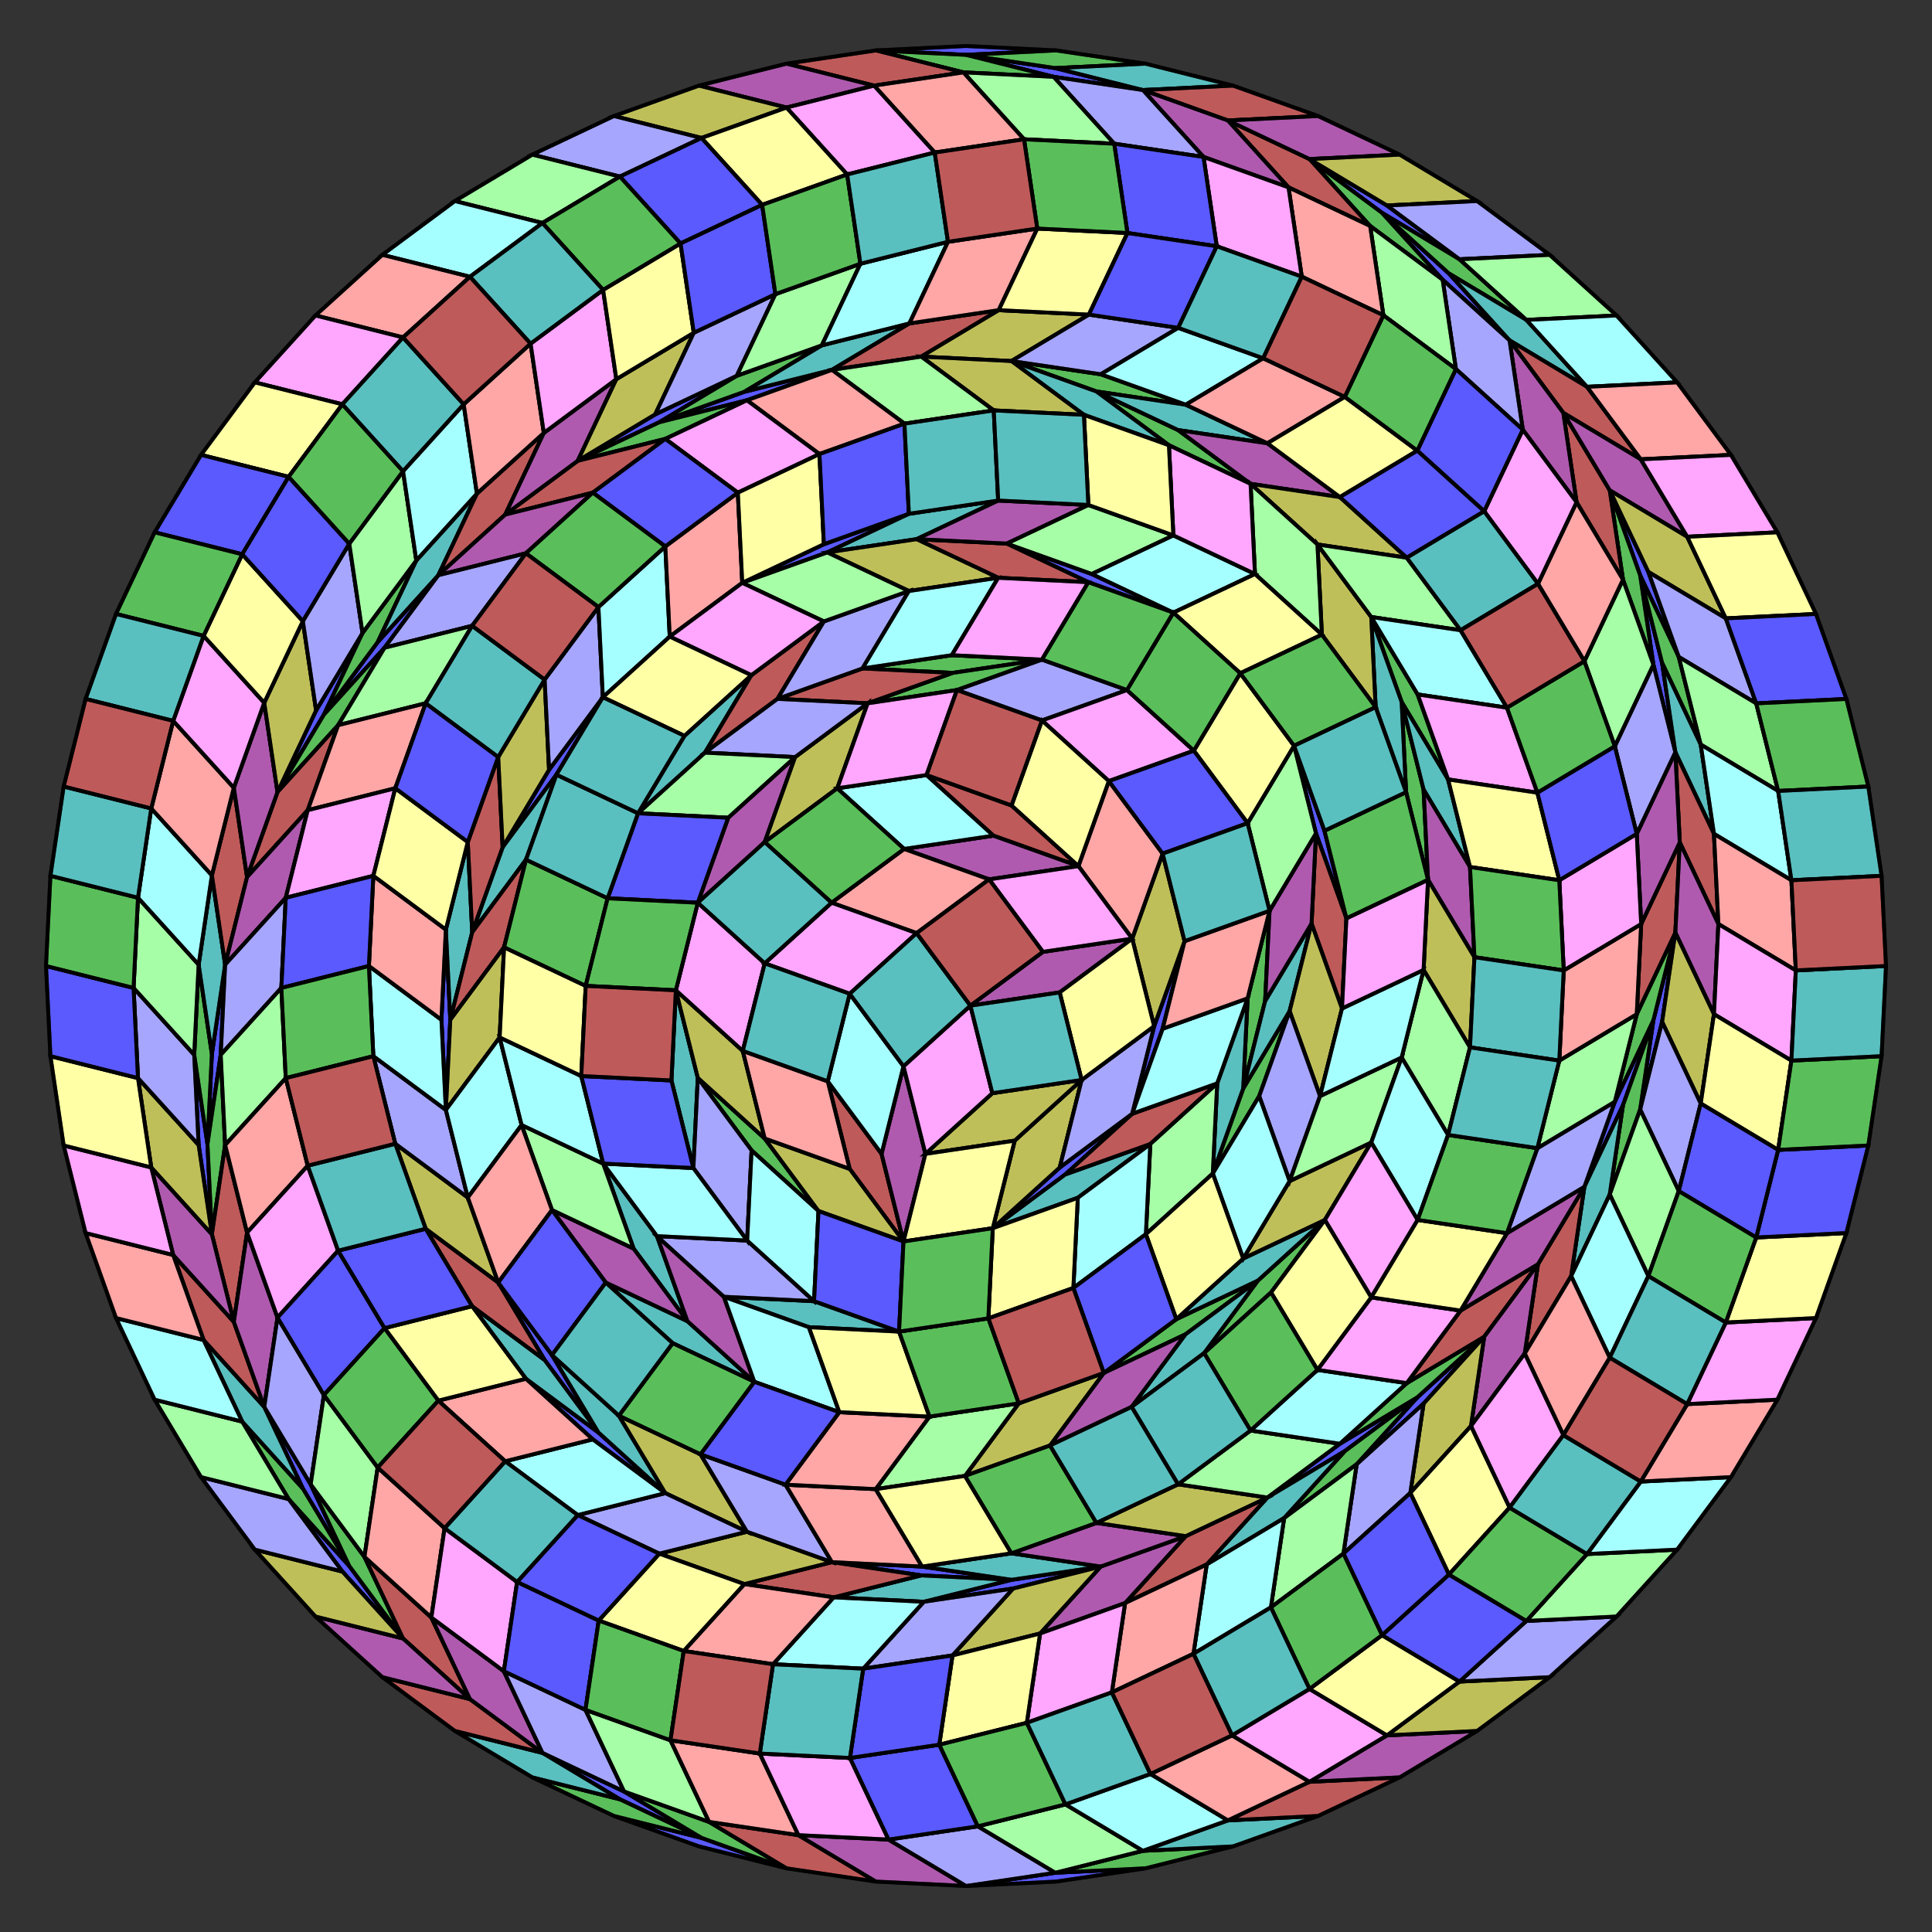 <?xml version="1.0" encoding="UTF-8" standalone="no"?>
<svg xmlns="http://www.w3.org/2000/svg" version="1.0" width="1000.0" height="1000.0" id="c:\tom\64-gon_rhombic_dissectionx.svg">
<rect width="100%" height="100%" fill="#333333" stroke="none"/>
<!-- X Coordinate transform: fx(x)=(x+10.699508)*46.73112-->
<!-- Y Coordinate transform: fy(y)=(10.699508-y)*46.73112 -->
<!-- Dissect 2m-gon 	into rhombi -->
<g style="opacity:1.0;fill:#5a5aff;fill-opacity:1;stroke:#000000;stroke-width:2.0;stroke-opacity:1.00;"> <!-- group Area0.09801678 -->
<polygon points=" 453.325,26.102 500,23.809 546.675,26.102 500,28.395" />
<polygon points=" 500,28.395 546.225,35.252 591.556,46.607 545.331,39.75" />
<polygon points=" 677.8,82.33 717.882,106.355 755.417,134.193 715.335,110.168" />
<polygon points=" 592.9,967.041 546.675,973.898 500,976.19 546.225,969.334" />
<polygon points=" 407.1,967.041 361.769,955.686 317.77,939.943 363.1,951.297" />
<polygon points=" 363.1,951.297 320.856,931.317 280.773,907.293 323.018,927.273" />
<polygon points=" 208.613,848.072 177.23,813.447 149.393,775.912 180.775,810.537" />
<polygon points=" 715.335,110.168 749.96,141.551 781.343,176.176 746.717,144.794" />
<polygon points=" 833.205,253.794 853.185,296.038 868.928,340.038 848.948,297.793" />
<polygon points=" 180.775,810.537 156.751,770.455 136.771,728.21 160.795,768.293" />
<polygon points=" 109.673,638.88 102.816,592.655 100.523,545.98 107.38,592.206" />
<polygon points=" 848.948,297.793 860.303,343.124 867.16,389.349 855.805,344.018" />
<polygon points=" 867.16,482.699 860.303,528.924 848.948,574.255 855.805,528.029" />
<polygon points=" 107.38,592.206 109.673,545.531 116.53,499.305 114.237,545.98" />
<polygon points=" 143.628,409.975 163.608,367.731 187.632,327.648 167.652,369.893" />
<polygon points=" 855.805,528.029 840.062,572.029 820.082,614.273 835.825,570.274" />
<polygon points=" 768.22,691.891 736.837,726.516 702.211,757.899 733.594,723.273" />
<polygon points=" 167.652,369.893 195.49,332.358 226.873,297.732 199.035,335.267" />
<polygon points=" 299.033,238.512 339.115,214.487 381.36,194.507 341.277,218.532" />
<polygon points=" 733.594,723.273 696.059,751.111 655.977,775.136 693.511,747.298" />
<polygon points=" 569.733,810.859 524.402,822.214 478.177,829.071 523.508,817.716" />
<polygon points=" 341.277,218.532 385.277,202.789 430.607,191.434 386.608,207.177" />
<polygon points=" 523.508,817.716 476.833,815.423 430.607,808.566 477.282,810.859" />
<polygon points=" 344.363,772.843 306.829,745.005 272.203,713.622 309.738,741.46" />
<polygon points=" 309.738,741.46 281.9,703.925 257.876,663.843 285.713,701.377" />
<polygon points=" 230.778,574.513 228.485,527.838 230.778,481.163 233.071,527.838" />
<polygon points=" 260.169,438.508 284.193,398.425 312.031,360.89 288.006,400.973" />
<polygon points=" 384.191,301.67 426.436,281.69 470.435,265.946 428.191,285.927" />
<polygon points=" 521.091,281.363 565.09,297.106 607.335,317.086 563.335,301.343" />
<polygon points=" 669.798,386.004 685.541,430.003 696.896,475.334 681.153,431.334" />
<polygon points=" 613.129,487.16 601.774,532.491 586.031,576.49 597.385,531.159" />
<polygon points=" 513.87,635.711 548.496,604.328 586.031,576.49 551.405,607.873" />
</g>
<g style="opacity:1.0;fill:#5abf5a;fill-opacity:1;stroke:#000000;stroke-width:2.0;stroke-opacity:1.00;"> <!-- group Area0.19509034 -->
<polygon points=" 453.325,26.102 500,28.395 545.331,39.75 498.656,37.457" />
<polygon points=" 546.675,26.102 592.9,32.959 546.225,35.252 500,28.395" />
<polygon points=" 755.417,134.193 790.043,165.575 749.96,141.551 715.335,110.168" />
<polygon points=" 638.231,955.686 592.9,967.041 546.225,969.334 591.556,957.979" />
<polygon points=" 407.1,967.041 363.1,951.297 323.018,927.273 367.017,943.016" />
<polygon points=" 317.77,939.943 275.525,919.963 320.856,931.317 363.1,951.297" />
<polygon points=" 149.393,775.912 125.368,735.829 156.751,770.455 180.775,810.537" />
<polygon points=" 677.8,82.33 715.335,110.168 746.717,144.794 709.182,116.956" />
<polygon points=" 868.928,340.038 880.283,385.368 860.303,343.124 848.948,297.793" />
<polygon points=" 208.613,848.072 180.775,810.537 160.795,768.293 188.633,805.828" />
<polygon points=" 100.523,545.98 102.816,499.305 109.673,545.531 107.38,592.206" />
<polygon points=" 833.205,253.794 848.948,297.793 855.805,344.018 840.062,300.019" />
<polygon points=" 848.948,574.255 833.205,618.254 840.062,572.029 855.805,528.029" />
<polygon points=" 109.673,638.88 107.38,592.206 114.237,545.98 116.53,592.655" />
<polygon points=" 187.632,327.648 215.47,290.113 195.49,332.358 167.652,369.893" />
<polygon points=" 867.16,482.699 855.805,528.029 835.825,570.274 847.18,524.943" />
<polygon points=" 702.211,757.899 664.677,785.737 696.059,751.111 733.594,723.273" />
<polygon points=" 143.628,409.975 167.652,369.893 199.035,335.267 175.01,375.35" />
<polygon points=" 381.36,194.507 425.359,178.764 385.277,202.789 341.277,218.532" />
<polygon points=" 768.22,691.891 733.594,723.273 693.511,747.298 728.137,715.915" />
<polygon points=" 299.033,238.512 341.277,218.532 386.608,207.177 344.363,227.157" />
<polygon points=" 523.508,186.87 569.733,193.727 613.732,209.47 567.507,202.613" />
<polygon points=" 567.507,202.613 609.751,222.593 647.286,250.431 605.042,230.451" />
<polygon points=" 709.749,319.349 733.774,359.431 749.517,403.431 725.493,363.348" />
<polygon points=" 725.493,363.348 736.847,408.679 739.14,455.353 727.786,410.023" />
<polygon points=" 685.725,631.441 657.887,668.976 623.262,700.358 651.099,662.824" />
<polygon points=" 651.099,662.824 613.564,690.661 571.32,710.642 608.855,682.804" />
<polygon points=" 667.505,523.34 651.762,567.339 627.737,607.422 643.48,563.422" />
<polygon points=" 446.41,345.989 492.636,339.132 539.311,341.425 493.085,348.282" />
<polygon points=" 657.128,471.417 654.835,518.092 643.48,563.422 645.773,516.747" />
<polygon points=" 539.311,341.425 495.311,357.169 449.086,364.026 493.085,348.282" />
<polygon points=" 423.646,626.824 389.02,595.441 361.182,557.907 395.808,589.289" />
</g>
<g style="opacity:1.0;fill:#5abfbf;fill-opacity:1;stroke:#000000;stroke-width:2.0;stroke-opacity:1.00;"> <!-- group Area0.29028526 -->
<polygon points=" 592.9,32.959 638.231,44.314 591.556,46.607 546.225,35.252" />
<polygon points=" 790.043,165.575 821.425,200.201 781.343,176.176 749.96,141.551" />
<polygon points=" 682.23,939.943 638.231,955.686 591.556,957.979 635.555,942.236" />
<polygon points=" 275.525,919.963 235.443,895.938 280.773,907.293 320.856,931.317" />
<polygon points=" 125.368,735.829 105.388,693.585 136.771,728.21 156.751,770.455" />
<polygon points=" 880.283,385.368 887.14,431.594 867.16,389.349 860.303,343.124" />
<polygon points=" 102.816,499.305 109.673,453.08 116.53,499.305 109.673,545.531" />
<polygon points=" 833.205,618.254 813.225,660.499 820.082,614.273 840.062,572.029" />
<polygon points=" 215.47,290.113 246.853,255.488 226.873,297.732 195.49,332.358" />
<polygon points=" 664.677,785.737 624.594,809.761 655.977,775.136 696.059,751.111" />
<polygon points=" 425.359,178.764 470.69,167.409 430.607,191.434 385.277,202.789" />
<polygon points=" 478.177,829.071 431.502,826.778 476.833,815.423 523.508,817.716" />
<polygon points=" 613.732,209.47 655.977,229.45 609.751,222.593 567.507,202.613" />
<polygon points=" 569.733,810.859 523.508,817.716 477.282,810.859 523.508,804.002" />
<polygon points=" 272.203,713.622 244.366,676.088 281.9,703.925 309.738,741.46" />
<polygon points=" 523.508,186.87 567.507,202.613 605.042,230.451 561.042,214.708" />
<polygon points=" 749.517,403.431 760.872,448.761 736.847,408.679 725.493,363.348" />
<polygon points=" 344.363,772.843 309.738,741.46 285.713,701.377 320.339,732.76" />
<polygon points=" 230.778,481.163 242.132,435.832 244.425,482.507 233.071,527.838" />
<polygon points=" 709.749,319.349 725.493,363.348 727.786,410.023 712.042,366.023" />
<polygon points=" 623.262,700.358 585.727,728.196 613.564,690.661 651.099,662.824" />
<polygon points=" 244.425,482.507 260.169,438.508 288.006,400.973 272.263,444.972" />
<polygon points=" 470.435,265.946 516.66,259.09 474.416,279.07 428.191,285.927" />
<polygon points=" 685.725,631.441 651.099,662.824 608.855,682.804 643.48,651.421" />
<polygon points=" 390.421,715.205 348.177,695.225 313.551,663.843 355.796,683.823" />
<polygon points=" 355.796,683.823 327.958,646.288 312.215,602.289 340.052,639.823" />
<polygon points=" 330.251,420.953 354.275,380.87 388.901,349.488 364.876,389.57" />
<polygon points=" 678.86,478.009 667.505,523.34 643.48,563.422 654.835,518.092" />
<polygon points=" 465.352,689.242 418.677,686.949 374.678,671.206 421.353,673.499" />
<polygon points=" 627.737,607.422 630.03,560.747 645.773,516.747 643.48,563.422" />
<polygon points=" 358.889,604.581 347.535,559.251 349.828,512.576 361.182,557.907" />
<polygon points=" 595.405,592.13 557.87,619.967 513.87,635.711 551.405,607.873" />
</g>
<g style="opacity:1.0;fill:#bf5a5a;fill-opacity:1;stroke:#000000;stroke-width:2.0;stroke-opacity:1.00;"> <!-- group Area0.38268363 -->
<polygon points=" 638.231,44.314 682.23,60.057 635.555,62.35 591.556,46.607" />
<polygon points=" 635.555,62.35 677.8,82.33 709.182,116.956 666.938,96.976" />
<polygon points=" 821.425,200.201 849.263,237.736 809.18,213.711 781.343,176.176" />
<polygon points=" 724.475,919.963 682.23,939.943 635.555,942.236 677.8,922.255" />
<polygon points=" 235.443,895.938 197.908,868.1 243.239,879.455 280.773,907.293" />
<polygon points=" 243.239,879.455 208.613,848.072 188.633,805.828 223.258,837.211" />
<polygon points=" 105.388,693.585 89.645,649.586 121.027,684.211 136.771,728.21" />
<polygon points=" 453.325,26.102 498.656,37.457 452.43,44.314 407.1,32.959" />
<polygon points=" 809.18,213.711 833.205,253.794 840.062,300.019 816.037,259.936" />
<polygon points=" 887.14,431.594 889.433,478.268 869.453,436.024 867.16,389.349" />
<polygon points=" 407.1,967.041 367.017,943.016 413.243,949.873 453.325,973.898" />
<polygon points=" 121.027,684.211 109.673,638.88 116.53,592.655 127.884,637.986" />
<polygon points=" 109.673,453.08 121.027,407.749 127.884,453.975 116.53,499.305" />
<polygon points=" 869.453,436.024 867.16,482.699 847.18,524.943 849.473,478.268" />
<polygon points=" 813.225,660.499 789.2,700.581 796.057,654.356 820.082,614.273" />
<polygon points=" 127.884,453.975 143.628,409.975 175.01,375.35 159.267,419.349" />
<polygon points=" 246.853,255.488 281.478,224.105 261.498,266.35 226.873,297.732" />
<polygon points=" 796.057,654.356 768.22,691.891 728.137,715.915 755.975,678.38" />
<polygon points=" 624.594,809.761 582.349,829.741 613.732,795.116 655.977,775.136" />
<polygon points=" 261.498,266.35 299.033,238.512 344.363,227.157 306.829,254.995" />
<polygon points=" 470.69,167.409 516.915,160.552 476.833,184.577 430.607,191.434" />
<polygon points=" 431.502,826.778 385.277,819.921 430.607,808.566 476.833,815.423" />
<polygon points=" 244.366,676.088 220.341,636.005 257.876,663.843 281.9,703.925" />
<polygon points=" 242.132,435.832 257.876,391.833 260.169,438.508 244.425,482.507" />
<polygon points=" 233.071,527.838 244.425,482.507 272.263,444.972 260.908,490.303" />
<polygon points=" 474.416,279.07 521.091,281.363 563.335,301.343 516.66,299.05" />
<polygon points=" 696.896,475.334 694.603,522.008 678.86,478.009 681.153,431.334" />
<polygon points=" 388.901,349.488 426.436,321.65 402.411,361.733 364.876,389.57" />
<polygon points=" 402.411,361.733 446.41,345.989 493.085,348.282 449.086,364.026" />
<polygon points=" 630.03,560.747 595.405,592.13 551.405,607.873 586.031,576.49" />
<polygon points=" 479.568,401.168 523.567,416.911 558.193,448.294 514.193,432.551" />
<polygon points=" 467.645,642.567 439.807,605.033 428.453,559.702 456.29,597.237" />
</g>
<g style="opacity:1.0;fill:#af5aaf;fill-opacity:1;stroke:#000000;stroke-width:2.0;stroke-opacity:1.00;"> <!-- group Area0.47139674 -->
<polygon points=" 591.556,46.607 635.555,62.35 666.938,96.976 622.939,81.233" />
<polygon points=" 682.23,60.057 724.475,80.037 677.8,82.33 635.555,62.35" />
<polygon points=" 849.263,237.736 873.288,277.818 833.205,253.794 809.18,213.711" />
<polygon points=" 764.557,895.938 724.475,919.963 677.8,922.255 717.882,898.231" />
<polygon points=" 280.773,907.293 243.239,879.455 223.258,837.211 260.793,865.048" />
<polygon points=" 197.908,868.1 163.282,836.718 208.613,848.072 243.239,879.455" />
<polygon points=" 89.645,649.586 78.29,604.255 109.673,638.88 121.027,684.211" />
<polygon points=" 361.769,44.314 407.1,32.959 452.43,44.314 407.1,55.669" />
<polygon points=" 781.343,176.176 809.18,213.711 816.037,259.936 788.2,222.402" />
<polygon points=" 889.433,478.268 887.14,524.943 867.16,482.699 869.453,436.024" />
<polygon points=" 500,976.19 453.325,973.898 413.243,949.873 459.917,952.166" />
<polygon points=" 136.771,728.21 121.027,684.211 127.884,637.986 143.628,681.985" />
<polygon points=" 121.027,407.749 136.771,363.75 143.628,409.975 127.884,453.975" />
<polygon points=" 867.16,389.349 869.453,436.024 849.473,478.268 847.18,431.594" />
<polygon points=" 789.2,700.581 761.363,738.116 768.22,691.891 796.057,654.356" />
<polygon points=" 116.53,499.305 127.884,453.975 159.267,419.349 147.912,464.68" />
<polygon points=" 281.478,224.105 319.013,196.268 299.033,238.512 261.498,266.35" />
<polygon points=" 820.082,614.273 796.057,654.356 755.975,678.38 779.999,638.298" />
<polygon points=" 582.349,829.741 538.35,845.485 569.733,810.859 613.732,795.116" />
<polygon points=" 226.873,297.732 261.498,266.35 306.829,254.995 272.203,286.378" />
<polygon points=" 613.732,795.116 569.733,810.859 523.508,804.002 567.507,788.259" />
<polygon points=" 655.977,229.45 693.511,257.288 647.286,250.431 609.751,222.593" />
<polygon points=" 760.872,448.761 763.165,495.436 739.14,455.353 736.847,408.679" />
<polygon points=" 585.727,728.196 543.482,748.176 571.32,710.642 613.564,690.661" />
<polygon points=" 516.66,259.09 563.335,261.383 521.091,281.363 474.416,279.07" />
<polygon points=" 313.551,663.843 285.713,626.308 327.958,646.288 355.796,683.823" />
<polygon points=" 390.421,715.205 355.796,683.823 340.052,639.823 374.678,671.206" />
<polygon points=" 681.153,431.334 678.86,478.009 654.835,518.092 657.128,471.417" />
<polygon points=" 361.182,467.245 376.926,423.246 411.551,391.863 395.808,435.863" />
<polygon points=" 558.193,448.294 511.968,455.151 467.968,439.408 514.193,432.551" />
<polygon points=" 467.645,642.567 456.29,597.237 467.645,551.906 479,597.237" />
<polygon points=" 586.031,485.829 548.496,513.667 502.27,520.523 539.805,492.686" />
</g>
<g style="opacity:1.0;fill:#bfbf5a;fill-opacity:1;stroke:#000000;stroke-width:2.0;stroke-opacity:1.00;"> <!-- group Area0.55557024 -->
<polygon points=" 724.475,80.037 764.557,104.062 717.882,106.355 677.8,82.33" />
<polygon points=" 873.288,277.818 893.268,320.063 853.185,296.038 833.205,253.794" />
<polygon points=" 802.092,868.1 764.557,895.938 717.882,898.231 755.417,870.393" />
<polygon points=" 163.282,836.718 131.9,802.092 177.23,813.447 208.613,848.072" />
<polygon points=" 78.29,604.255 71.433,558.03 102.816,592.655 109.673,638.88" />
<polygon points=" 317.77,60.057 361.769,44.314 407.1,55.669 363.1,71.412" />
<polygon points=" 887.14,524.943 880.283,571.169 860.303,528.924 867.16,482.699" />
<polygon points=" 136.771,363.75 156.751,321.506 163.608,367.731 143.628,409.975" />
<polygon points=" 761.363,738.116 729.98,772.742 736.837,726.516 768.22,691.891" />
<polygon points=" 319.013,196.268 359.096,172.243 339.115,214.487 299.033,238.512" />
<polygon points=" 538.35,845.485 493.019,856.839 524.402,822.214 569.733,810.859" />
<polygon points=" 516.915,160.552 563.59,162.845 523.508,186.87 476.833,184.577" />
<polygon points=" 655.977,775.136 613.732,795.116 567.507,788.259 609.751,768.279" />
<polygon points=" 385.277,819.921 341.277,804.178 386.608,792.823 430.607,808.566" />
<polygon points=" 476.833,184.577 523.508,186.87 561.042,214.708 514.367,212.415" />
<polygon points=" 693.511,257.288 728.137,288.671 681.912,281.814 647.286,250.431" />
<polygon points=" 386.608,792.823 344.363,772.843 320.339,732.76 362.583,752.74" />
<polygon points=" 220.341,636.005 204.598,592.005 242.132,619.843 257.876,663.843" />
<polygon points=" 681.912,281.814 709.749,319.349 712.042,366.023 684.205,328.489" />
<polygon points=" 763.165,495.436 760.872,542.111 736.847,502.028 739.14,455.353" />
<polygon points=" 257.876,391.833 281.9,351.75 284.193,398.425 260.169,438.508" />
<polygon points=" 709.749,591.358 685.725,631.441 643.48,651.421 667.505,611.339" />
<polygon points=" 543.482,748.176 499.483,763.919 527.321,726.385 571.32,710.642" />
<polygon points=" 230.778,574.513 233.071,527.838 260.908,490.303 258.615,536.978" />
<polygon points=" 428.191,285.927 474.416,279.07 516.66,299.05 470.435,305.907" />
<polygon points=" 694.603,522.008 683.248,567.339 667.505,523.34 678.86,478.009" />
<polygon points=" 411.551,391.863 449.086,364.026 433.343,408.025 395.808,435.863" />
<polygon points=" 467.645,642.567 423.646,626.824 395.808,589.289 439.807,605.033" />
<polygon points=" 349.828,512.576 384.453,543.959 395.808,589.289 361.182,557.907" />
<polygon points=" 601.774,441.829 613.129,487.16 597.385,531.159 586.031,485.829" />
<polygon points=" 513.87,635.711 525.225,590.38 559.851,558.997 548.496,604.328" />
<polygon points=" 559.851,558.997 525.225,590.38 479,597.237 513.625,565.854" />
</g>
<g style="opacity:1.0;fill:#a6a6ff;fill-opacity:1;stroke:#000000;stroke-width:2.0;stroke-opacity:1.00;"> <!-- group Area0.63439316 -->
<polygon points=" 764.557,104.062 802.092,131.9 755.417,134.193 717.882,106.355" />
<polygon points=" 893.268,320.063 909.011,364.062 868.928,340.038 853.185,296.038" />
<polygon points=" 836.718,836.718 802.092,868.1 755.417,870.393 790.043,839.01" />
<polygon points=" 546.225,969.334 500,976.19 459.917,952.166 506.143,945.309" />
<polygon points=" 131.9,802.092 104.062,764.557 149.393,775.912 177.23,813.447" />
<polygon points=" 71.433,558.03 69.14,511.355 100.523,545.98 102.816,592.655" />
<polygon points=" 275.525,80.037 317.77,60.057 363.1,71.412 320.856,91.392" />
<polygon points=" 591.556,46.607 622.939,81.233 576.713,74.376 545.331,39.75" />
<polygon points=" 880.283,571.169 868.928,616.499 848.948,574.255 860.303,528.924" />
<polygon points=" 280.773,907.293 260.793,865.048 303.038,885.028 323.018,927.273" />
<polygon points=" 156.751,321.506 180.775,281.423 187.632,327.648 163.608,367.731" />
<polygon points=" 781.343,176.176 788.2,222.402 753.574,191.019 746.717,144.794" />
<polygon points=" 729.98,772.742 695.354,804.124 702.211,757.899 736.837,726.516" />
<polygon points=" 136.771,728.21 143.628,681.985 167.652,722.068 160.795,768.293" />
<polygon points=" 359.096,172.243 401.34,152.263 381.36,194.507 339.115,214.487" />
<polygon points=" 867.16,389.349 847.18,431.594 835.825,386.263 855.805,344.018" />
<polygon points=" 493.019,856.839 446.794,863.696 478.177,829.071 524.402,822.214" />
<polygon points=" 116.53,499.305 147.912,464.68 145.619,511.355 114.237,545.98" />
<polygon points=" 563.59,162.845 609.815,169.702 569.733,193.727 523.508,186.87" />
<polygon points=" 820.082,614.273 779.999,638.298 795.742,594.298 835.825,570.274" />
<polygon points=" 341.277,804.178 299.033,784.197 344.363,772.843 386.608,792.823" />
<polygon points=" 226.873,297.732 272.203,286.378 244.366,323.912 199.035,335.267" />
<polygon points=" 430.607,808.566 386.608,792.823 362.583,752.74 406.583,768.483" />
<polygon points=" 204.598,592.005 193.243,546.675 230.778,574.513 242.132,619.843" />
<polygon points=" 281.9,351.75 309.738,314.215 312.031,360.89 284.193,398.425" />
<polygon points=" 683.248,567.339 667.505,611.339 651.762,567.339 667.505,523.34" />
<polygon points=" 426.436,321.65 470.435,305.907 446.41,345.989 402.411,361.733" />
<polygon points=" 374.678,671.206 340.052,639.823 386.727,642.116 421.353,673.499" />
<polygon points=" 364.876,389.57 402.411,361.733 449.086,364.026 411.551,391.863" />
<polygon points=" 539.311,341.425 583.31,357.169 539.311,372.912 495.311,357.169" />
<polygon points=" 386.727,642.116 358.889,604.581 361.182,557.907 389.02,595.441" />
<polygon points=" 586.031,576.49 548.496,604.328 559.851,558.997 597.385,531.159" />
</g>
<g style="opacity:1.0;fill:#a6ffa6;fill-opacity:1;stroke:#000000;stroke-width:2.0;stroke-opacity:1.00;"> <!-- group Area0.7071066 -->
<polygon points=" 802.092,131.9 836.718,163.282 790.043,165.575 755.417,134.193" />
<polygon points=" 909.011,364.062 920.366,409.393 880.283,385.368 868.928,340.038" />
<polygon points=" 868.1,802.092 836.718,836.718 790.043,839.01 821.425,804.385" />
<polygon points=" 591.556,957.979 546.225,969.334 506.143,945.309 551.473,933.954" />
<polygon points=" 104.062,764.557 80.037,724.475 125.368,735.829 149.393,775.912" />
<polygon points=" 69.14,511.355 71.433,464.68 102.816,499.305 100.523,545.98" />
<polygon points=" 235.443,104.062 275.525,80.037 320.856,91.392 280.773,115.417" />
<polygon points=" 498.656,37.457 545.331,39.75 576.713,74.376 530.039,72.083" />
<polygon points=" 868.928,616.499 853.185,660.499 833.205,618.254 848.948,574.255" />
<polygon points=" 367.017,943.016 323.018,927.273 303.038,885.028 347.037,900.772" />
<polygon points=" 180.775,281.423 208.613,243.888 215.47,290.113 187.632,327.648" />
<polygon points=" 709.182,116.956 746.717,144.794 753.574,191.019 716.039,163.181" />
<polygon points=" 695.354,804.124 657.82,831.962 664.677,785.737 702.211,757.899" />
<polygon points=" 188.633,805.828 160.795,768.293 167.652,722.068 195.49,759.602" />
<polygon points=" 401.34,152.263 445.339,136.52 425.359,178.764 381.36,194.507" />
<polygon points=" 840.062,300.019 855.805,344.018 835.825,386.263 820.082,342.263" />
<polygon points=" 116.53,592.655 114.237,545.98 145.619,511.355 147.912,558.03" />
<polygon points=" 847.18,524.943 835.825,570.274 795.742,594.298 807.097,548.968" />
<polygon points=" 175.01,375.35 199.035,335.267 244.366,323.912 220.341,363.995" />
<polygon points=" 430.607,191.434 476.833,184.577 514.367,212.415 468.142,219.272" />
<polygon points=" 728.137,288.671 755.975,326.205 709.749,319.349 681.912,281.814" />
<polygon points=" 655.977,775.136 609.751,768.279 647.286,740.441 693.511,747.298" />
<polygon points=" 647.286,250.431 681.912,281.814 684.205,328.489 649.579,297.106" />
<polygon points=" 760.872,542.111 749.517,587.442 725.493,547.359 736.847,502.028" />
<polygon points=" 725.493,547.359 709.749,591.358 667.505,611.339 683.248,567.339" />
<polygon points=" 499.483,763.919 453.258,770.776 481.095,733.242 527.321,726.385" />
<polygon points=" 563.335,261.383 607.335,277.126 565.09,297.106 521.091,281.363" />
<polygon points=" 285.713,626.308 269.97,582.308 312.215,602.289 327.958,646.288" />
<polygon points=" 384.191,301.67 428.191,285.927 470.435,305.907 426.436,321.65" />
<polygon points=" 669.798,386.004 681.153,431.334 657.128,471.417 645.773,426.086" />
<polygon points=" 627.737,607.422 593.112,638.804 595.405,592.13 630.03,560.747" />
<polygon points=" 330.251,420.953 364.876,389.57 411.551,391.863 376.926,423.246" />
</g>
<g style="opacity:1.0;fill:#a6ffff;fill-opacity:1;stroke:#000000;stroke-width:2.0;stroke-opacity:1.00;"> <!-- group Area0.7730103 -->
<polygon points=" 836.718,163.282 868.1,197.908 821.425,200.201 790.043,165.575" />
<polygon points=" 920.366,409.393 927.223,455.618 887.14,431.594 880.283,385.368" />
<polygon points=" 895.938,764.557 868.1,802.092 821.425,804.385 849.263,766.85" />
<polygon points=" 635.555,942.236 591.556,957.979 551.473,933.954 595.473,918.211" />
<polygon points=" 80.037,724.475 60.057,682.23 105.388,693.585 125.368,735.829" />
<polygon points=" 71.433,464.68 78.29,418.455 109.673,453.08 102.816,499.305" />
<polygon points=" 197.908,131.9 235.443,104.062 280.773,115.417 243.239,143.254" />
<polygon points=" 853.185,660.499 833.205,702.743 813.225,660.499 833.205,618.254" />
<polygon points=" 208.613,243.888 239.996,209.263 246.853,255.488 215.47,290.113" />
<polygon points=" 657.82,831.962 617.737,855.987 624.594,809.761 664.677,785.737" />
<polygon points=" 445.339,136.52 490.67,125.165 470.69,167.409 425.359,178.764" />
<polygon points=" 446.794,863.696 400.119,861.403 431.502,826.778 478.177,829.071" />
<polygon points=" 609.815,169.702 653.815,185.446 613.732,209.47 569.733,193.727" />
<polygon points=" 299.033,784.197 261.498,756.36 306.829,745.005 344.363,772.843" />
<polygon points=" 755.975,326.205 779.999,366.288 733.774,359.431 709.749,319.349" />
<polygon points=" 728.137,715.915 693.511,747.298 647.286,740.441 681.912,709.058" />
<polygon points=" 193.243,546.675 190.95,500 228.485,527.838 230.778,574.513" />
<polygon points=" 749.517,587.442 733.774,631.441 709.749,591.358 725.493,547.359" />
<polygon points=" 242.132,619.843 230.778,574.513 258.615,536.978 269.97,582.308" />
<polygon points=" 309.738,314.215 344.363,282.833 346.656,329.508 312.031,360.89" />
<polygon points=" 736.847,502.028 725.493,547.359 683.248,567.339 694.603,522.008" />
<polygon points=" 607.335,277.126 649.579,297.106 607.335,317.086 565.09,297.106" />
<polygon points=" 434.42,730.949 390.421,715.205 374.678,671.206 418.677,686.949" />
<polygon points=" 269.97,582.308 258.615,536.978 300.86,556.958 312.215,602.289" />
<polygon points=" 667.505,611.339 643.48,651.421 627.737,607.422 651.762,567.339" />
<polygon points=" 470.435,305.907 516.66,299.05 492.636,339.132 446.41,345.989" />
<polygon points=" 593.112,638.804 555.577,666.642 557.87,619.967 595.405,592.13" />
<polygon points=" 312.215,602.289 358.889,604.581 386.727,642.116 340.052,639.823" />
<polygon points=" 421.353,673.499 386.727,642.116 389.02,595.441 423.646,626.824" />
<polygon points=" 645.773,516.747 630.03,560.747 586.031,576.49 601.774,532.491" />
<polygon points=" 433.343,408.025 479.568,401.168 514.193,432.551 467.968,439.408" />
<polygon points=" 428.453,559.702 439.807,514.371 467.645,551.906 456.29,597.237" />
</g>
<g style="opacity:1.0;fill:#ffa6a6;fill-opacity:1;stroke:#000000;stroke-width:2.0;stroke-opacity:1.00;"> <!-- group Area0.83146983 -->
<polygon points=" 868.1,197.908 895.938,235.443 849.263,237.736 821.425,200.201" />
<polygon points=" 927.223,455.618 929.516,502.293 889.433,478.268 887.14,431.594" />
<polygon points=" 919.963,724.475 895.938,764.557 849.263,766.85 873.288,726.768" />
<polygon points=" 677.8,922.255 635.555,942.236 595.473,918.211 637.717,898.231" />
<polygon points=" 60.057,682.23 44.314,638.231 89.645,649.586 105.388,693.585" />
<polygon points=" 78.29,418.455 89.645,373.124 121.027,407.749 109.673,453.08" />
<polygon points=" 163.282,163.282 197.908,131.9 243.239,143.254 208.613,174.637" />
<polygon points=" 452.43,44.314 498.656,37.457 530.039,72.083 483.813,78.94" />
<polygon points=" 833.205,702.743 809.18,742.826 789.2,700.581 813.225,660.499" />
<polygon points=" 413.243,949.873 367.017,943.016 347.037,900.772 393.262,907.628" />
<polygon points=" 239.996,209.263 274.621,177.88 281.478,224.105 246.853,255.488" />
<polygon points=" 666.938,96.976 709.182,116.956 716.039,163.181 673.795,143.201" />
<polygon points=" 617.737,855.987 575.493,875.967 582.349,829.741 624.594,809.761" />
<polygon points=" 223.258,837.211 188.633,805.828 195.49,759.602 230.115,790.985" />
<polygon points=" 490.67,125.165 536.895,118.308 516.915,160.552 470.69,167.409" />
<polygon points=" 816.037,259.936 840.062,300.019 820.082,342.263 796.057,302.181" />
<polygon points=" 400.119,861.403 353.894,854.546 385.277,819.921 431.502,826.778" />
<polygon points=" 127.884,637.986 116.53,592.655 147.912,558.03 159.267,603.36" />
<polygon points=" 653.815,185.446 696.059,205.426 655.977,229.45 613.732,209.47" />
<polygon points=" 849.473,478.268 847.18,524.943 807.097,548.968 809.39,502.293" />
<polygon points=" 261.498,756.36 226.873,724.977 272.203,713.622 306.829,745.005" />
<polygon points=" 159.267,419.349 175.01,375.35 220.341,363.995 204.598,407.995" />
<polygon points=" 190.95,500 193.243,453.325 230.778,481.163 228.485,527.838" />
<polygon points=" 430.607,191.434 468.142,219.272 424.143,235.015 386.608,207.177" />
<polygon points=" 430.607,808.566 406.583,768.483 453.258,770.776 477.282,810.859" />
<polygon points=" 257.876,663.843 242.132,619.843 269.97,582.308 285.713,626.308" />
<polygon points=" 344.363,282.833 381.898,254.995 384.191,301.67 346.656,329.508" />
<polygon points=" 453.258,770.776 406.583,768.483 434.42,730.949 481.095,733.242" />
<polygon points=" 657.128,471.417 645.773,516.747 601.774,532.491 613.129,487.16" />
<polygon points=" 573.936,404.295 601.774,441.829 586.031,485.829 558.193,448.294" />
<polygon points=" 395.808,589.289 384.453,543.959 428.453,559.702 439.807,605.033" />
<polygon points=" 430.433,467.245 467.968,439.408 511.968,455.151 474.433,482.989" />
</g>
<g style="opacity:1.0;fill:#ffa6ff;fill-opacity:1;stroke:#000000;stroke-width:2.0;stroke-opacity:1.00;"> <!-- group Area0.88192147 -->
<polygon points=" 895.938,235.443 919.963,275.525 873.288,277.818 849.263,237.736" />
<polygon points=" 929.516,502.293 927.223,548.968 887.14,524.943 889.433,478.268" />
<polygon points=" 939.943,682.23 919.963,724.475 873.288,726.768 893.268,684.523" />
<polygon points=" 717.882,898.231 677.8,922.255 637.717,898.231 677.8,874.206" />
<polygon points=" 44.314,638.231 32.959,592.9 78.29,604.255 89.645,649.586" />
<polygon points=" 89.645,373.124 105.388,329.125 136.771,363.75 121.027,407.749" />
<polygon points=" 131.9,197.908 163.282,163.282 208.613,174.637 177.23,209.263" />
<polygon points=" 407.1,55.669 452.43,44.314 483.813,78.94 438.483,90.294" />
<polygon points=" 809.18,742.826 781.343,780.36 761.363,738.116 789.2,700.581" />
<polygon points=" 459.917,952.166 413.243,949.873 393.262,907.628 439.937,909.921" />
<polygon points=" 274.621,177.88 312.156,150.042 319.013,196.268 281.478,224.105" />
<polygon points=" 622.939,81.233 666.938,96.976 673.795,143.201 629.796,127.458" />
<polygon points=" 575.493,875.967 531.493,891.71 538.35,845.485 582.349,829.741" />
<polygon points=" 260.793,865.048 223.258,837.211 230.115,790.985 267.65,818.823" />
<polygon points=" 788.2,222.402 816.037,259.936 796.057,302.181 768.22,264.646" />
<polygon points=" 143.628,681.985 127.884,637.986 159.267,603.36 175.01,647.36" />
<polygon points=" 847.18,431.594 849.473,478.268 809.39,502.293 807.097,455.618" />
<polygon points=" 147.912,464.68 159.267,419.349 204.598,407.995 193.243,453.325" />
<polygon points=" 779.999,366.288 795.742,410.288 749.517,403.431 733.774,359.431" />
<polygon points=" 755.975,678.38 728.137,715.915 681.912,709.058 709.749,671.524" />
<polygon points=" 344.363,227.157 386.608,207.177 424.143,235.015 381.898,254.995" />
<polygon points=" 733.774,631.441 709.749,671.524 685.725,631.441 709.749,591.358" />
<polygon points=" 647.286,250.431 649.579,297.106 607.335,277.126 605.042,230.451" />
<polygon points=" 739.14,455.353 736.847,502.028 694.603,522.008 696.896,475.334" />
<polygon points=" 346.656,329.508 384.191,301.67 426.436,321.65 388.901,349.488" />
<polygon points=" 516.66,299.05 563.335,301.343 539.311,341.425 492.636,339.132" />
<polygon points=" 583.31,357.169 617.936,388.551 573.936,404.295 539.311,372.912" />
<polygon points=" 349.828,512.576 361.182,467.245 395.808,498.628 384.453,543.959" />
<polygon points=" 449.086,364.026 495.311,357.169 479.568,401.168 433.343,408.025" />
<polygon points=" 558.193,448.294 586.031,485.829 539.805,492.686 511.968,455.151" />
<polygon points=" 395.808,498.628 430.433,467.245 474.433,482.989 439.807,514.371" />
<polygon points=" 467.645,551.906 502.27,520.523 513.625,565.854 479,597.237" />
</g>
<g style="opacity:1.0;fill:#ffffa6;fill-opacity:1;stroke:#000000;stroke-width:2.0;stroke-opacity:1.00;"> <!-- group Area0.92387944 -->
<polygon points=" 919.963,275.525 939.943,317.77 893.268,320.063 873.288,277.818" />
<polygon points=" 927.223,548.968 920.366,595.193 880.283,571.169 887.14,524.943" />
<polygon points=" 955.686,638.231 939.943,682.23 893.268,684.523 909.011,640.524" />
<polygon points=" 755.417,870.393 717.882,898.231 677.8,874.206 715.335,846.369" />
<polygon points=" 32.959,592.9 26.102,546.675 71.433,558.03 78.29,604.255" />
<polygon points=" 105.388,329.125 125.368,286.88 156.751,321.506 136.771,363.75" />
<polygon points=" 104.062,235.443 131.9,197.908 177.23,209.263 149.393,246.797" />
<polygon points=" 363.1,71.412 407.1,55.669 438.483,90.294 394.483,106.038" />
<polygon points=" 781.343,780.36 749.96,814.986 729.98,772.742 761.363,738.116" />
<polygon points=" 312.156,150.042 352.239,126.018 359.096,172.243 319.013,196.268" />
<polygon points=" 531.493,891.71 486.163,903.065 493.019,856.839 538.35,845.485" />
<polygon points=" 536.895,118.308 583.57,120.601 563.59,162.845 516.915,160.552" />
<polygon points=" 353.894,854.546 309.895,838.803 341.277,804.178 385.277,819.921" />
<polygon points=" 696.059,205.426 733.594,233.263 693.511,257.288 655.977,229.45" />
<polygon points=" 226.873,724.977 199.035,687.442 244.366,676.088 272.203,713.622" />
<polygon points=" 795.742,410.288 807.097,455.618 760.872,448.761 749.517,403.431" />
<polygon points=" 779.999,638.298 755.975,678.38 709.749,671.524 733.774,631.441" />
<polygon points=" 193.243,453.325 204.598,407.995 242.132,435.832 230.778,481.163" />
<polygon points=" 709.749,671.524 681.912,709.058 657.887,668.976 685.725,631.441" />
<polygon points=" 523.508,804.002 477.282,810.859 453.258,770.776 499.483,763.919" />
<polygon points=" 381.898,254.995 424.143,235.015 426.436,281.69 384.191,301.67" />
<polygon points=" 561.042,214.708 605.042,230.451 607.335,277.126 563.335,261.383" />
<polygon points=" 312.031,360.89 346.656,329.508 388.901,349.488 354.275,380.87" />
<polygon points=" 649.579,297.106 684.205,328.489 641.96,348.469 607.335,317.086" />
<polygon points=" 481.095,733.242 434.42,730.949 418.677,686.949 465.352,689.242" />
<polygon points=" 258.615,536.978 260.908,490.303 303.153,510.283 300.86,556.958" />
<polygon points=" 641.96,348.469 669.798,386.004 645.773,426.086 617.936,388.551" />
<polygon points=" 643.48,651.421 608.855,682.804 593.112,638.804 627.737,607.422" />
<polygon points=" 555.577,666.642 511.577,682.385 513.87,635.711 557.87,619.967" />
<polygon points=" 513.87,635.711 467.645,642.567 479,597.237 525.225,590.38" />
<polygon points=" 539.311,372.912 573.936,404.295 558.193,448.294 523.567,416.911" />
<polygon points=" 586.031,485.829 597.385,531.159 559.851,558.997 548.496,513.667" />
</g>
<g style="opacity:1.0;fill:#5a5aff;fill-opacity:1;stroke:#000000;stroke-width:2.0;stroke-opacity:1.00;"> <!-- group Area0.9569404 -->
<polygon points=" 939.943,317.77 955.686,361.769 909.011,364.062 893.268,320.063" />
<polygon points=" 967.041,592.9 955.686,638.231 909.011,640.524 920.366,595.193" />
<polygon points=" 920.366,595.193 909.011,640.524 868.928,616.499 880.283,571.169" />
<polygon points=" 790.043,839.01 755.417,870.393 715.335,846.369 749.96,814.986" />
<polygon points=" 26.102,546.675 23.809,500 69.14,511.355 71.433,558.03" />
<polygon points=" 80.037,275.525 104.062,235.443 149.393,246.797 125.368,286.88" />
<polygon points=" 125.368,286.88 149.393,246.797 180.775,281.423 156.751,321.506" />
<polygon points=" 320.856,91.392 363.1,71.412 394.483,106.038 352.239,126.018" />
<polygon points=" 749.96,814.986 715.335,846.369 695.354,804.124 729.98,772.742" />
<polygon points=" 506.143,945.309 459.917,952.166 439.937,909.921 486.163,903.065" />
<polygon points=" 352.239,126.018 394.483,106.038 401.34,152.263 359.096,172.243" />
<polygon points=" 576.713,74.376 622.939,81.233 629.796,127.458 583.57,120.601" />
<polygon points=" 486.163,903.065 439.937,909.921 446.794,863.696 493.019,856.839" />
<polygon points=" 303.038,885.028 260.793,865.048 267.65,818.823 309.895,838.803" />
<polygon points=" 583.57,120.601 629.796,127.458 609.815,169.702 563.59,162.845" />
<polygon points=" 753.574,191.019 788.2,222.402 768.22,264.646 733.594,233.263" />
<polygon points=" 309.895,838.803 267.65,818.823 299.033,784.197 341.277,804.178" />
<polygon points=" 167.652,722.068 143.628,681.985 175.01,647.36 199.035,687.442" />
<polygon points=" 733.594,233.263 768.22,264.646 728.137,288.671 693.511,257.288" />
<polygon points=" 835.825,386.263 847.18,431.594 807.097,455.618 795.742,410.288" />
<polygon points=" 199.035,687.442 175.01,647.36 220.341,636.005 244.366,676.088" />
<polygon points=" 145.619,511.355 147.912,464.68 193.243,453.325 190.95,500" />
<polygon points=" 204.598,407.995 220.341,363.995 257.876,391.833 242.132,435.832" />
<polygon points=" 306.829,254.995 344.363,227.157 381.898,254.995 344.363,282.833" />
<polygon points=" 424.143,235.015 468.142,219.272 470.435,265.946 426.436,281.69" />
<polygon points=" 406.583,768.483 362.583,752.74 390.421,715.205 434.42,730.949" />
<polygon points=" 257.876,663.843 285.713,626.308 313.551,663.843 285.713,701.377" />
<polygon points=" 571.32,710.642 555.577,666.642 593.112,638.804 608.855,682.804" />
<polygon points=" 312.215,602.289 300.86,556.958 347.535,559.251 358.889,604.581" />
<polygon points=" 314.508,464.952 330.251,420.953 376.926,423.246 361.182,467.245" />
<polygon points=" 617.936,388.551 645.773,426.086 601.774,441.829 573.936,404.295" />
<polygon points=" 465.352,689.242 421.353,673.499 423.646,626.824 467.645,642.567" />
</g>
<g style="opacity:1.0;fill:#5abf5a;fill-opacity:1;stroke:#000000;stroke-width:2.0;stroke-opacity:1.00;"> <!-- group Area0.98078537 -->
<polygon points=" 955.686,361.769 967.041,407.1 920.366,409.393 909.011,364.062" />
<polygon points=" 973.898,546.675 967.041,592.9 920.366,595.193 927.223,548.968" />
<polygon points=" 909.011,640.524 893.268,684.523 853.185,660.499 868.928,616.499" />
<polygon points=" 821.425,804.385 790.043,839.01 749.96,814.986 781.343,780.36" />
<polygon points=" 23.809,500 26.102,453.325 71.433,464.68 69.14,511.355" />
<polygon points=" 60.057,317.77 80.037,275.525 125.368,286.88 105.388,329.125" />
<polygon points=" 149.393,246.797 177.23,209.263 208.613,243.888 180.775,281.423" />
<polygon points=" 280.773,115.417 320.856,91.392 352.239,126.018 312.156,150.042" />
<polygon points=" 715.335,846.369 677.8,874.206 657.82,831.962 695.354,804.124" />
<polygon points=" 551.473,933.954 506.143,945.309 486.163,903.065 531.493,891.71" />
<polygon points=" 394.483,106.038 438.483,90.294 445.339,136.52 401.34,152.263" />
<polygon points=" 530.039,72.083 576.713,74.376 583.57,120.601 536.895,118.308" />
<polygon points=" 347.037,900.772 303.038,885.028 309.895,838.803 353.894,854.546" />
<polygon points=" 716.039,163.181 753.574,191.019 733.594,233.263 696.059,205.426" />
<polygon points=" 195.49,759.602 167.652,722.068 199.035,687.442 226.873,724.977" />
<polygon points=" 820.082,342.263 835.825,386.263 795.742,410.288 779.999,366.288" />
<polygon points=" 147.912,558.03 145.619,511.355 190.95,500 193.243,546.675" />
<polygon points=" 807.097,455.618 809.39,502.293 763.165,495.436 760.872,448.761" />
<polygon points=" 795.742,594.298 779.999,638.298 733.774,631.441 749.517,587.442" />
<polygon points=" 272.203,286.378 306.829,254.995 344.363,282.833 309.738,314.215" />
<polygon points=" 681.912,709.058 647.286,740.441 623.262,700.358 657.887,668.976" />
<polygon points=" 567.507,788.259 523.508,804.002 499.483,763.919 543.482,748.176" />
<polygon points=" 362.583,752.74 320.339,732.76 348.177,695.225 390.421,715.205" />
<polygon points=" 684.205,328.489 712.042,366.023 669.798,386.004 641.96,348.469" />
<polygon points=" 739.14,455.353 696.896,475.334 685.541,430.003 727.786,410.023" />
<polygon points=" 527.321,726.385 481.095,733.242 465.352,689.242 511.577,682.385" />
<polygon points=" 260.908,490.303 272.263,444.972 314.508,464.952 303.153,510.283" />
<polygon points=" 607.335,317.086 641.96,348.469 617.936,388.551 583.31,357.169" />
<polygon points=" 303.153,510.283 314.508,464.952 361.182,467.245 349.828,512.576" />
<polygon points=" 607.335,317.086 583.31,357.169 539.311,341.425 563.335,301.343" />
<polygon points=" 511.577,682.385 465.352,689.242 467.645,642.567 513.87,635.711" />
<polygon points=" 395.808,435.863 433.343,408.025 467.968,439.408 430.433,467.245" />
</g>
<g style="opacity:1.0;fill:#5abfbf;fill-opacity:1;stroke:#000000;stroke-width:2.0;stroke-opacity:1.00;"> <!-- group Area0.9951848 -->
<polygon points=" 967.041,407.1 973.898,453.325 927.223,455.618 920.366,409.393" />
<polygon points=" 976.19,500 973.898,546.675 927.223,548.968 929.516,502.293" />
<polygon points=" 893.268,684.523 873.288,726.768 833.205,702.743 853.185,660.499" />
<polygon points=" 849.263,766.85 821.425,804.385 781.343,780.36 809.18,742.826" />
<polygon points=" 26.102,453.325 32.959,407.1 78.29,418.455 71.433,464.68" />
<polygon points=" 44.314,361.769 60.057,317.77 105.388,329.125 89.645,373.124" />
<polygon points=" 177.23,209.263 208.613,174.637 239.996,209.263 208.613,243.888" />
<polygon points=" 243.239,143.254 280.773,115.417 312.156,150.042 274.621,177.88" />
<polygon points=" 677.8,874.206 637.717,898.231 617.737,855.987 657.82,831.962" />
<polygon points=" 595.473,918.211 551.473,933.954 531.493,891.71 575.493,875.967" />
<polygon points=" 438.483,90.294 483.813,78.94 490.67,125.165 445.339,136.52" />
<polygon points=" 439.937,909.921 393.262,907.628 400.119,861.403 446.794,863.696" />
<polygon points=" 629.796,127.458 673.795,143.201 653.815,185.446 609.815,169.702" />
<polygon points=" 267.65,818.823 230.115,790.985 261.498,756.36 299.033,784.197" />
<polygon points=" 768.22,264.646 796.057,302.181 755.975,326.205 728.137,288.671" />
<polygon points=" 175.01,647.36 159.267,603.36 204.598,592.005 220.341,636.005" />
<polygon points=" 809.39,502.293 807.097,548.968 760.872,542.111 763.165,495.436" />
<polygon points=" 807.097,548.968 795.742,594.298 749.517,587.442 760.872,542.111" />
<polygon points=" 220.341,363.995 244.366,323.912 281.9,351.75 257.876,391.833" />
<polygon points=" 647.286,740.441 609.751,768.279 585.727,728.196 623.262,700.358" />
<polygon points=" 609.751,768.279 567.507,788.259 543.482,748.176 585.727,728.196" />
<polygon points=" 468.142,219.272 514.367,212.415 516.66,259.09 470.435,265.946" />
<polygon points=" 514.367,212.415 561.042,214.708 563.335,261.383 516.66,259.09" />
<polygon points=" 320.339,732.76 285.713,701.377 313.551,663.843 348.177,695.225" />
<polygon points=" 712.042,366.023 727.786,410.023 685.541,430.003 669.798,386.004" />
<polygon points=" 272.263,444.972 288.006,400.973 330.251,420.953 314.508,464.952" />
<polygon points=" 312.031,360.89 354.275,380.87 330.251,420.953 288.006,400.973" />
<polygon points=" 645.773,426.086 657.128,471.417 613.129,487.16 601.774,441.829" />
<polygon points=" 361.182,467.245 395.808,435.863 430.433,467.245 395.808,498.628" />
<polygon points=" 384.453,543.959 395.808,498.628 439.807,514.371 428.453,559.702" />
<polygon points=" 439.807,514.371 474.433,482.989 502.27,520.523 467.645,551.906" />
<polygon points=" 502.27,520.523 548.496,513.667 559.851,558.997 513.625,565.854" />
</g>
<g style="opacity:1.0;fill:#bf5a5a;fill-opacity:1;stroke:#000000;stroke-width:2.0;stroke-opacity:1.00;"> <!-- group Area1.0 -->
<polygon points=" 973.898,453.325 976.19,500 929.516,502.293 927.223,455.618" />
<polygon points=" 873.288,726.768 849.263,766.85 809.18,742.826 833.205,702.743" />
<polygon points=" 32.959,407.1 44.314,361.769 89.645,373.124 78.29,418.455" />
<polygon points=" 208.613,174.637 243.239,143.254 274.621,177.88 239.996,209.263" />
<polygon points=" 637.717,898.231 595.473,918.211 575.493,875.967 617.737,855.987" />
<polygon points=" 483.813,78.94 530.039,72.083 536.895,118.308 490.67,125.165" />
<polygon points=" 393.262,907.628 347.037,900.772 353.894,854.546 400.119,861.403" />
<polygon points=" 673.795,143.201 716.039,163.181 696.059,205.426 653.815,185.446" />
<polygon points=" 230.115,790.985 195.49,759.602 226.873,724.977 261.498,756.36" />
<polygon points=" 796.057,302.181 820.082,342.263 779.999,366.288 755.975,326.205" />
<polygon points=" 159.267,603.36 147.912,558.03 193.243,546.675 204.598,592.005" />
<polygon points=" 244.366,323.912 272.203,286.378 309.738,314.215 281.9,351.75" />
<polygon points=" 571.32,710.642 527.321,726.385 511.577,682.385 555.577,666.642" />
<polygon points=" 300.86,556.958 303.153,510.283 349.828,512.576 347.535,559.251" />
<polygon points=" 495.311,357.169 539.311,372.912 523.567,416.911 479.568,401.168" />
<polygon points=" 474.433,482.989 511.968,455.151 539.805,492.686 502.27,520.523" />
</g>
<g style="stroke:#000000;stroke-width:2.0;stroke-opacity:0.50;fill-opacity:0.0">
<!-- Group: <Default>-->
<polyline points=" 500,23.809 546.675,26.102 500,28.395 453.325,26.102 407.1,32.959 361.769,44.314 317.77,60.057 275.525,80.037 235.443,104.062 197.908,131.9 163.282,163.282 131.9,197.908 104.062,235.443 80.037,275.525 60.057,317.77 44.314,361.769 32.959,407.1 26.102,453.325 23.809,500 26.102,546.675 32.959,592.9 44.314,638.231 60.057,682.23 80.037,724.475 104.062,764.557 131.9,802.092 163.282,836.718 197.908,868.1 235.443,895.938 275.525,919.963 317.77,939.943 361.769,955.686 407.1,967.041 453.325,973.898 500,976.19 546.675,973.898 592.9,967.041 638.231,955.686 682.23,939.943 724.475,919.963 764.557,895.938 802.092,868.1 836.718,836.718 868.1,802.092 895.938,764.557 919.963,724.475 939.943,682.23 955.686,638.231 967.041,592.9 973.898,546.675 976.19,500 973.898,453.325 967.041,407.1 955.686,361.769 939.943,317.77 919.963,275.525 895.938,235.443 868.1,197.908 836.718,163.282 802.092,131.9 764.557,104.062 724.475,80.037 682.23,60.057 638.231,44.314 592.9,32.959 546.675,26.102" />
<polyline points=" 500,23.809 453.325,26.102" />
<polyline points=" 500,28.395 546.225,35.252 591.556,46.607 635.555,62.35 677.8,82.33 717.882,106.355 755.417,134.193 790.043,165.575 821.425,200.201 849.263,237.736 873.288,277.818 893.268,320.063 909.011,364.062 920.366,409.393 927.223,455.618 929.516,502.293 927.223,548.968 920.366,595.193 909.011,640.524 893.268,684.523 873.288,726.768 849.263,766.85 821.425,804.385 790.043,839.01 755.417,870.393 717.882,898.231 677.8,922.255 635.555,942.236 591.556,957.979 546.225,969.334 500,976.19" />
<polyline points=" 546.225,35.252 592.9,32.959" />
<polyline points=" 638.231,44.314 591.556,46.607 545.331,39.75 498.656,37.457 453.325,26.102" />
<polyline points=" 635.555,62.35 682.23,60.057" />
<polyline points=" 677.8,82.33 724.475,80.037" />
<polyline points=" 717.882,106.355 764.557,104.062" />
<polyline points=" 677.8,82.33 715.335,110.168 755.417,134.193 802.092,131.9" />
<polyline points=" 715.335,110.168 749.96,141.551 790.043,165.575 836.718,163.282" />
<polyline points=" 868.1,197.908 821.425,200.201 781.343,176.176 746.717,144.794 709.182,116.956 677.8,82.33" />
<polyline points=" 749.96,141.551 781.343,176.176 809.18,213.711 849.263,237.736 895.938,235.443" />
<polyline points=" 809.18,213.711 833.205,253.794 873.288,277.818 919.963,275.525" />
<polyline points=" 833.205,253.794 853.185,296.038 893.268,320.063 939.943,317.77" />
<polyline points=" 833.205,253.794 848.948,297.793 868.928,340.038 909.011,364.062 955.686,361.769" />
<polyline points=" 848.948,297.793 860.303,343.124 880.283,385.368 920.366,409.393 967.041,407.1" />
<polyline points=" 833.205,253.794 840.062,300.019 855.805,344.018 867.16,389.349 887.14,431.594 927.223,455.618 973.898,453.325" />
<polyline points=" 860.303,343.124 867.16,389.349 869.453,436.024 889.433,478.268 929.516,502.293 976.19,500" />
<polyline points=" 869.453,436.024 867.16,482.699 887.14,524.943 927.223,548.968 973.898,546.675" />
<polyline points=" 867.16,482.699 860.303,528.924 880.283,571.169 920.366,595.193 967.041,592.9" />
<polyline points=" 867.16,482.699 855.805,528.029 848.948,574.255 868.928,616.499 909.011,640.524 955.686,638.231" />
<polyline points=" 855.805,528.029 840.062,572.029 833.205,618.254 853.185,660.499 893.268,684.523 939.943,682.23" />
<polyline points=" 407.1,967.041 363.1,951.297 320.856,931.317 280.773,907.293 243.239,879.455 208.613,848.072 180.775,810.537 156.751,770.455 136.771,728.21 121.027,684.211 109.673,638.88 107.38,592.206 109.673,545.531 116.53,499.305 127.884,453.975 143.628,409.975 167.652,369.893 195.49,332.358 226.873,297.732 261.498,266.35 299.033,238.512 339.115,214.487 381.36,194.507 425.359,178.764 470.69,167.409 516.915,160.552 563.59,162.845 609.815,169.702 653.815,185.446 696.059,205.426 733.594,233.263 768.22,264.646 796.057,302.181 820.082,342.263 835.825,386.263 847.18,431.594 849.473,478.268 847.18,524.943 835.825,570.274 820.082,614.273 813.225,660.499 833.205,702.743 873.288,726.768 919.963,724.475" />
<polyline points=" 840.062,572.029 820.082,614.273 796.057,654.356 789.2,700.581 809.18,742.826 849.263,766.85 895.938,764.557" />
<polyline points=" 796.057,654.356 768.22,691.891 761.363,738.116 781.343,780.36 821.425,804.385 868.1,802.092" />
<polyline points=" 768.22,691.891 736.837,726.516 729.98,772.742 749.96,814.986 790.043,839.01 836.718,836.718" />
<polyline points=" 755.417,870.393 802.092,868.1" />
<polyline points=" 717.882,898.231 764.557,895.938" />
<polyline points=" 677.8,922.255 724.475,919.963" />
<polyline points=" 635.555,942.236 682.23,939.943" />
<polyline points=" 591.556,957.979 638.231,955.686" />
<polyline points=" 546.225,969.334 592.9,967.041" />
<polyline points=" 363.1,951.297 317.77,939.943" />
<polyline points=" 320.856,931.317 275.525,919.963" />
<polyline points=" 407.1,967.041 367.017,943.016 323.018,927.273 280.773,907.293 235.443,895.938" />
<polyline points=" 243.239,879.455 197.908,868.1" />
<polyline points=" 208.613,848.072 163.282,836.718" />
<polyline points=" 498.656,37.457 452.43,44.314 407.1,55.669 363.1,71.412 320.856,91.392 280.773,115.417 243.239,143.254 208.613,174.637 177.23,209.263 149.393,246.797 125.368,286.88 105.388,329.125 89.645,373.124 78.29,418.455 71.433,464.68 69.14,511.355 71.433,558.03 78.29,604.255 89.645,649.586 105.388,693.585 125.368,735.829 149.393,775.912 177.23,813.447 208.613,848.072" />
<polyline points=" 177.23,813.447 131.9,802.092" />
<polyline points=" 180.775,810.537 149.393,775.912 104.062,764.557" />
<polyline points=" 156.751,770.455 125.368,735.829 80.037,724.475" />
<polyline points=" 860.303,528.924 848.948,574.255 833.205,618.254 813.225,660.499 789.2,700.581 761.363,738.116 729.98,772.742 695.354,804.124 657.82,831.962 617.737,855.987 575.493,875.967 531.493,891.71 486.163,903.065 439.937,909.921 393.262,907.628 347.037,900.772 303.038,885.028 260.793,865.048 223.258,837.211 188.633,805.828 160.795,768.293 136.771,728.21 105.388,693.585 60.057,682.23" />
<polyline points=" 121.027,684.211 89.645,649.586 44.314,638.231" />
<polyline points=" 109.673,638.88 78.29,604.255 32.959,592.9" />
<polyline points=" 109.673,638.88 102.816,592.655 71.433,558.03 26.102,546.675" />
<polyline points=" 107.38,592.206 100.523,545.98 69.14,511.355 23.809,500" />
<polyline points=" 109.673,545.531 102.816,499.305 71.433,464.68 26.102,453.325" />
<polyline points=" 109.673,638.88 116.53,592.655 114.237,545.98 116.53,499.305 109.673,453.08 78.29,418.455 32.959,407.1" />
<polyline points=" 127.884,453.975 121.027,407.749 89.645,373.124 44.314,361.769" />
<polyline points=" 143.628,409.975 136.771,363.75 105.388,329.125 60.057,317.77" />
<polyline points=" 143.628,409.975 163.608,367.731 156.751,321.506 125.368,286.88 80.037,275.525" />
<polyline points=" 167.652,369.893 187.632,327.648 180.775,281.423 149.393,246.797 104.062,235.443" />
<polyline points=" 195.49,332.358 215.47,290.113 208.613,243.888 177.23,209.263 131.9,197.908" />
<polyline points=" 167.652,369.893 199.035,335.267 226.873,297.732 246.853,255.488 239.996,209.263 208.613,174.637 163.282,163.282" />
<polyline points=" 261.498,266.35 281.478,224.105 274.621,177.88 243.239,143.254 197.908,131.9" />
<polyline points=" 299.033,238.512 319.013,196.268 312.156,150.042 280.773,115.417 235.443,104.062" />
<polyline points=" 339.115,214.487 359.096,172.243 352.239,126.018 320.856,91.392 275.525,80.037" />
<polyline points=" 363.1,71.412 317.77,60.057" />
<polyline points=" 407.1,55.669 361.769,44.314" />
<polyline points=" 452.43,44.314 407.1,32.959" />
<polyline points=" 500,28.395 545.331,39.75" />
<polyline points=" 367.017,943.016 413.243,949.873 459.917,952.166 506.143,945.309 551.473,933.954 595.473,918.211 637.717,898.231 677.8,874.206 715.335,846.369 749.96,814.986 781.343,780.36 809.18,742.826 833.205,702.743 853.185,660.499 868.928,616.499 880.283,571.169 887.14,524.943 889.433,478.268 887.14,431.594 880.283,385.368 868.928,340.038 853.185,296.038" />
<polyline points=" 768.22,691.891 733.594,723.273 702.211,757.899 695.354,804.124 715.335,846.369 755.417,870.393" />
<polyline points=" 733.594,723.273 696.059,751.111 664.677,785.737 657.82,831.962 677.8,874.206 717.882,898.231" />
<polyline points=" 768.22,691.891 728.137,715.915 693.511,747.298 655.977,775.136 624.594,809.761 617.737,855.987 637.717,898.231 677.8,922.255" />
<polyline points=" 696.059,751.111 655.977,775.136 613.732,795.116 582.349,829.741 575.493,875.967 595.473,918.211 635.555,942.236" />
<polyline points=" 613.732,795.116 569.733,810.859 538.35,845.485 531.493,891.71 551.473,933.954 591.556,957.979" />
<polyline points=" 569.733,810.859 524.402,822.214 493.019,856.839 486.163,903.065 506.143,945.309 546.225,969.334" />
<polyline points=" 500,976.19 459.917,952.166" />
<polyline points=" 453.325,973.898 413.243,949.873" />
<polyline points=" 363.1,951.297 323.018,927.273" />
<polyline points=" 709.182,116.956 666.938,96.976 622.939,81.233 576.713,74.376 530.039,72.083 483.813,78.94 438.483,90.294 394.483,106.038 352.239,126.018 312.156,150.042 274.621,177.88 239.996,209.263 208.613,243.888 180.775,281.423 156.751,321.506 136.771,363.75 121.027,407.749 109.673,453.08 102.816,499.305 100.523,545.98 102.816,592.655" />
<polyline points=" 299.033,238.512 341.277,218.532 381.36,194.507 401.34,152.263 394.483,106.038 363.1,71.412" />
<polyline points=" 341.277,218.532 385.277,202.789 425.359,178.764 445.339,136.52 438.483,90.294 407.1,55.669" />
<polyline points=" 341.277,218.532 386.608,207.177 430.607,191.434 470.69,167.409 490.67,125.165 483.813,78.94 452.43,44.314" />
<polyline points=" 385.277,202.789 430.607,191.434 476.833,184.577 516.915,160.552 536.895,118.308 530.039,72.083 498.656,37.457" />
<polyline points=" 476.833,184.577 523.508,186.87 563.59,162.845 583.57,120.601 576.713,74.376 545.331,39.75" />
<polyline points=" 622.939,81.233 591.556,46.607" />
<polyline points=" 666.938,96.976 635.555,62.35" />
<polyline points=" 746.717,144.794 715.335,110.168" />
<polyline points=" 569.733,810.859 523.508,817.716 478.177,829.071 446.794,863.696 439.937,909.921 459.917,952.166" />
<polyline points=" 523.508,817.716 476.833,815.423 431.502,826.778 400.119,861.403 393.262,907.628 413.243,949.873" />
<polyline points=" 523.508,817.716 477.282,810.859 430.607,808.566 385.277,819.921 353.894,854.546 347.037,900.772 367.017,943.016" />
<polyline points=" 476.833,815.423 430.607,808.566 386.608,792.823 341.277,804.178 309.895,838.803 303.038,885.028 323.018,927.273" />
<polyline points=" 260.793,865.048 280.773,907.293" />
<polyline points=" 223.258,837.211 243.239,879.455" />
<polyline points=" 188.633,805.828 208.613,848.072" />
<polyline points=" 160.795,768.293 180.775,810.537" />
<polyline points=" 163.608,367.731 187.632,327.648 215.47,290.113 246.853,255.488 281.478,224.105 319.013,196.268 359.096,172.243 401.34,152.263 445.339,136.52 490.67,125.165 536.895,118.308 583.57,120.601 629.796,127.458 673.795,143.201 716.039,163.181 753.574,191.019 788.2,222.402 816.037,259.936 840.062,300.019" />
<polyline points=" 523.508,186.87 569.733,193.727 609.815,169.702 629.796,127.458 622.939,81.233" />
<polyline points=" 523.508,186.87 567.507,202.613 613.732,209.47 653.815,185.446 673.795,143.201 666.938,96.976" />
<polyline points=" 567.507,202.613 609.751,222.593 655.977,229.45 696.059,205.426 716.039,163.181 709.182,116.956" />
<polyline points=" 523.508,186.87 561.042,214.708 605.042,230.451 647.286,250.431 693.511,257.288 733.594,233.263 753.574,191.019 746.717,144.794" />
<polyline points=" 788.2,222.402 781.343,176.176" />
<polyline points=" 816.037,259.936 809.18,213.711" />
<polyline points=" 855.805,344.018 848.948,297.793" />
<polyline points=" 116.53,592.655 127.884,637.986 143.628,681.985 167.652,722.068 195.49,759.602 230.115,790.985 267.65,818.823 309.895,838.803 353.894,854.546 400.119,861.403 446.794,863.696 493.019,856.839 538.35,845.485 582.349,829.741 624.594,809.761 664.677,785.737 702.211,757.899 736.837,726.516" />
<polyline points=" 386.608,792.823 344.363,772.843 299.033,784.197 267.65,818.823 260.793,865.048" />
<polyline points=" 344.363,772.843 306.829,745.005 261.498,756.36 230.115,790.985 223.258,837.211" />
<polyline points=" 344.363,772.843 309.738,741.46 272.203,713.622 226.873,724.977 195.49,759.602 188.633,805.828" />
<polyline points=" 309.738,741.46 281.9,703.925 244.366,676.088 199.035,687.442 167.652,722.068 160.795,768.293" />
<polyline points=" 143.628,681.985 136.771,728.21" />
<polyline points=" 127.884,637.986 121.027,684.211" />
<polyline points=" 114.237,545.98 107.38,592.206" />
<polyline points=" 609.751,222.593 647.286,250.431 681.912,281.814 728.137,288.671 768.22,264.646 788.2,222.402" />
<polyline points=" 681.912,281.814 709.749,319.349 755.975,326.205 796.057,302.181 816.037,259.936" />
<polyline points=" 709.749,319.349 733.774,359.431 779.999,366.288 820.082,342.263 840.062,300.019" />
<polyline points=" 709.749,319.349 725.493,363.348 749.517,403.431 795.742,410.288 835.825,386.263 855.805,344.018" />
<polyline points=" 847.18,431.594 867.16,389.349" />
<polyline points=" 849.473,478.268 869.453,436.024" />
<polyline points=" 847.18,524.943 867.16,482.699" />
<polyline points=" 855.805,528.029 835.825,570.274" />
<polyline points=" 524.402,822.214 478.177,829.071 431.502,826.778 385.277,819.921 341.277,804.178 299.033,784.197 261.498,756.36 226.873,724.977 199.035,687.442 175.01,647.36 159.267,603.36 147.912,558.03 145.619,511.355 147.912,464.68 159.267,419.349 175.01,375.35 199.035,335.267" />
<polyline points=" 309.738,741.46 285.713,701.377 257.876,663.843 220.341,636.005 175.01,647.36 143.628,681.985" />
<polyline points=" 281.9,703.925 257.876,663.843 242.132,619.843 204.598,592.005 159.267,603.36 127.884,637.986" />
<polyline points=" 242.132,619.843 230.778,574.513 193.243,546.675 147.912,558.03 116.53,592.655" />
<polyline points=" 230.778,574.513 228.485,527.838 190.95,500 145.619,511.355 114.237,545.98" />
<polyline points=" 116.53,499.305 147.912,464.68" />
<polyline points=" 127.884,453.975 159.267,419.349" />
<polyline points=" 143.628,409.975 175.01,375.35" />
<polyline points=" 569.733,193.727 613.732,209.47 655.977,229.45 693.511,257.288 728.137,288.671 755.975,326.205 779.999,366.288 795.742,410.288 807.097,455.618 809.39,502.293 807.097,548.968 795.742,594.298 779.999,638.298 755.975,678.38 728.137,715.915" />
<polyline points=" 725.493,363.348 736.847,408.679 760.872,448.761 807.097,455.618 847.18,431.594" />
<polyline points=" 709.749,319.349 712.042,366.023 727.786,410.023 739.14,455.353 763.165,495.436 809.39,502.293 849.473,478.268" />
<polyline points=" 736.847,408.679 739.14,455.353 736.847,502.028 760.872,542.111 807.097,548.968 847.18,524.943" />
<polyline points=" 736.847,502.028 725.493,547.359 749.517,587.442 795.742,594.298 835.825,570.274" />
<polyline points=" 779.999,638.298 820.082,614.273" />
<polyline points=" 755.975,678.38 796.057,654.356" />
<polyline points=" 693.511,747.298 733.594,723.273" />
<polyline points=" 306.829,745.005 272.203,713.622 244.366,676.088 220.341,636.005 204.598,592.005 193.243,546.675 190.95,500 193.243,453.325 204.598,407.995 220.341,363.995 244.366,323.912 272.203,286.378 306.829,254.995 344.363,227.157 386.608,207.177" />
<polyline points=" 230.778,574.513 233.071,527.838 230.778,481.163 193.243,453.325 147.912,464.68" />
<polyline points=" 233.071,527.838 244.425,482.507 242.132,435.832 204.598,407.995 159.267,419.349" />
<polyline points=" 220.341,363.995 175.01,375.35" />
<polyline points=" 244.366,323.912 199.035,335.267" />
<polyline points=" 272.203,286.378 226.873,297.732" />
<polyline points=" 306.829,254.995 261.498,266.35" />
<polyline points=" 344.363,227.157 299.033,238.512" />
<polyline points=" 477.282,810.859 523.508,804.002 567.507,788.259 609.751,768.279 647.286,740.441 681.912,709.058 709.749,671.524 733.774,631.441 749.517,587.442 760.872,542.111 763.165,495.436 760.872,448.761 749.517,403.431 733.774,359.431" />
<polyline points=" 725.493,547.359 709.749,591.358 733.774,631.441 779.999,638.298" />
<polyline points=" 685.725,631.441 709.749,671.524 755.975,678.38" />
<polyline points=" 681.912,709.058 728.137,715.915" />
<polyline points=" 647.286,740.441 693.511,747.298" />
<polyline points=" 609.751,768.279 655.977,775.136" />
<polyline points=" 567.507,788.259 613.732,795.116" />
<polyline points=" 523.508,804.002 569.733,810.859" />
<polyline points=" 561.042,214.708 514.367,212.415 468.142,219.272 424.143,235.015 381.898,254.995 344.363,282.833 309.738,314.215 281.9,351.75 257.876,391.833 242.132,435.832 230.778,481.163 228.485,527.838" />
<polyline points=" 244.425,482.507 260.169,438.508 257.876,391.833 220.341,363.995" />
<polyline points=" 260.169,438.508 284.193,398.425 281.9,351.75 244.366,323.912" />
<polyline points=" 260.169,438.508 288.006,400.973 312.031,360.89 309.738,314.215 272.203,286.378" />
<polyline points=" 284.193,398.425 312.031,360.89 346.656,329.508 344.363,282.833 306.829,254.995" />
<polyline points=" 346.656,329.508 384.191,301.67 381.898,254.995 344.363,227.157" />
<polyline points=" 426.436,281.69 424.143,235.015 386.608,207.177" />
<polyline points=" 468.142,219.272 430.607,191.434" />
<polyline points=" 514.367,212.415 476.833,184.577" />
<polyline points=" 567.507,202.613 605.042,230.451" />
<polyline points=" 709.749,591.358 685.725,631.441 657.887,668.976 623.262,700.358 585.727,728.196 543.482,748.176 499.483,763.919 453.258,770.776 406.583,768.483 362.583,752.74 320.339,732.76 285.713,701.377" />
<polyline points=" 657.887,668.976 681.912,709.058" />
<polyline points=" 623.262,700.358 647.286,740.441" />
<polyline points=" 585.727,728.196 609.751,768.279" />
<polyline points=" 543.482,748.176 567.507,788.259" />
<polyline points=" 499.483,763.919 523.508,804.002" />
<polyline points=" 453.258,770.776 477.282,810.859" />
<polyline points=" 406.583,768.483 430.607,808.566" />
<polyline points=" 362.583,752.74 386.608,792.823" />
<polyline points=" 320.339,732.76 344.363,772.843" />
<polyline points=" 712.042,366.023 684.205,328.489 649.579,297.106 607.335,277.126 563.335,261.383 516.66,259.09 470.435,265.946 426.436,281.69 384.191,301.67" />
<polyline points=" 470.435,265.946 468.142,219.272" />
<polyline points=" 516.66,259.09 514.367,212.415" />
<polyline points=" 563.335,261.383 561.042,214.708" />
<polyline points=" 607.335,277.126 605.042,230.451" />
<polyline points=" 649.579,297.106 647.286,250.431" />
<polyline points=" 684.205,328.489 681.912,281.814" />
<polyline points=" 727.786,410.023 725.493,363.348" />
<polyline points=" 288.006,400.973 272.263,444.972 260.908,490.303 258.615,536.978 269.97,582.308 285.713,626.308 313.551,663.843 348.177,695.225 390.421,715.205 434.42,730.949 481.095,733.242 527.321,726.385 571.32,710.642 613.564,690.661 651.099,662.824 685.725,631.441" />
<polyline points=" 651.099,662.824 623.262,700.358" />
<polyline points=" 613.564,690.661 585.727,728.196" />
<polyline points=" 384.191,301.67 428.191,285.927 474.416,279.07 521.091,281.363 565.09,297.106 607.335,317.086 641.96,348.469 669.798,386.004 685.541,430.003 696.896,475.334 694.603,522.008 683.248,567.339 667.505,611.339 643.48,651.421 608.855,682.804 571.32,710.642 543.482,748.176" />
<polyline points=" 527.321,726.385 499.483,763.919" />
<polyline points=" 481.095,733.242 453.258,770.776" />
<polyline points=" 607.335,317.086 563.335,301.343 516.66,299.05 470.435,305.907 426.436,321.65 388.901,349.488 354.275,380.87 330.251,420.953 314.508,464.952 303.153,510.283 300.86,556.958 312.215,602.289 340.052,639.823 374.678,671.206 418.677,686.949 434.42,730.949 406.583,768.483" />
<polyline points=" 374.678,671.206 390.421,715.205 362.583,752.74" />
<polyline points=" 348.177,695.225 320.339,732.76" />
<polyline points=" 313.551,663.843 285.713,701.377" />
<polyline points=" 285.713,626.308 257.876,663.843" />
<polyline points=" 269.97,582.308 242.132,619.843" />
<polyline points=" 258.615,536.978 230.778,574.513" />
<polyline points=" 260.908,490.303 233.071,527.838" />
<polyline points=" 244.425,482.507 272.263,444.972" />
<polyline points=" 470.435,265.946 428.191,285.927" />
<polyline points=" 474.416,279.07 516.66,259.09" />
<polyline points=" 521.091,281.363 563.335,261.383" />
<polyline points=" 565.09,297.106 607.335,277.126" />
<polyline points=" 330.251,420.953 364.876,389.57 402.411,361.733 449.086,364.026 495.311,357.169 539.311,372.912 583.31,357.169 607.335,317.086 649.579,297.106" />
<polyline points=" 583.31,357.169 539.311,341.425 493.085,348.282 449.086,364.026 411.551,391.863 376.926,423.246 361.182,467.245 349.828,512.576 361.182,557.907 389.02,595.441 423.646,626.824 467.645,642.567 513.87,635.711 551.405,607.873 586.031,576.49 597.385,531.159 586.031,485.829 558.193,448.294 573.936,404.295 617.936,388.551 641.96,348.469 684.205,328.489" />
<polyline points=" 586.031,485.829 601.774,441.829 645.773,426.086 669.798,386.004 712.042,366.023" />
<polyline points=" 685.541,430.003 727.786,410.023" />
<polyline points=" 696.896,475.334 739.14,455.353" />
<polyline points=" 694.603,522.008 736.847,502.028" />
<polyline points=" 683.248,567.339 725.493,547.359" />
<polyline points=" 667.505,611.339 709.749,591.358" />
<polyline points=" 643.48,651.421 685.725,631.441" />
<polyline points=" 608.855,682.804 651.099,662.824" />
<polyline points=" 390.421,715.205 355.796,683.823 327.958,646.288 312.215,602.289" />
<polyline points=" 355.796,683.823 313.551,663.843" />
<polyline points=" 327.958,646.288 285.713,626.308" />
<polyline points=" 669.798,386.004 681.153,431.334 678.86,478.009 667.505,523.34 651.762,567.339 627.737,607.422 593.112,638.804 555.577,666.642 511.577,682.385 465.352,689.242 421.353,673.499 386.727,642.116 358.889,604.581 312.215,602.289 269.97,582.308" />
<polyline points=" 347.535,559.251 300.86,556.958 258.615,536.978" />
<polyline points=" 260.908,490.303 303.153,510.283 349.828,512.576 384.453,543.959 428.453,559.702 456.29,597.237 467.645,642.567 465.352,689.242 481.095,733.242" />
<polyline points=" 467.645,642.567 479,597.237 467.645,551.906 439.807,514.371 395.808,498.628 361.182,467.245 314.508,464.952 272.263,444.972" />
<polyline points=" 376.926,423.246 330.251,420.953 288.006,400.973" />
<polyline points=" 354.275,380.87 312.031,360.89" />
<polyline points=" 388.901,349.488 346.656,329.508" />
<polyline points=" 426.436,321.65 384.191,301.67" />
<polyline points=" 470.435,305.907 428.191,285.927" />
<polyline points=" 516.66,299.05 474.416,279.07" />
<polyline points=" 521.091,281.363 563.335,301.343" />
<polyline points=" 696.896,475.334 681.153,431.334" />
<polyline points=" 678.86,478.009 694.603,522.008" />
<polyline points=" 667.505,523.34 683.248,567.339" />
<polyline points=" 651.762,567.339 667.505,611.339" />
<polyline points=" 681.153,431.334 657.128,471.417 645.773,516.747 630.03,560.747 627.737,607.422 643.48,651.421" />
<polyline points=" 630.03,560.747 595.405,592.13 593.112,638.804 608.855,682.804" />
<polyline points=" 595.405,592.13 557.87,619.967 555.577,666.642 571.32,710.642" />
<polyline points=" 539.311,372.912 573.936,404.295 601.774,441.829 613.129,487.16 597.385,531.159 559.851,558.997 525.225,590.38 513.87,635.711 511.577,682.385 527.321,726.385" />
<polyline points=" 465.352,689.242 418.677,686.949" />
<polyline points=" 340.052,639.823 355.796,683.823" />
<polyline points=" 364.876,389.57 388.901,349.488" />
<polyline points=" 402.411,361.733 426.436,321.65" />
<polyline points=" 539.311,341.425 492.636,339.132 446.41,345.989 402.411,361.733" />
<polyline points=" 446.41,345.989 470.435,305.907" />
<polyline points=" 492.636,339.132 516.66,299.05" />
<polyline points=" 495.311,357.169 539.311,341.425 563.335,301.343" />
<polyline points=" 583.31,357.169 617.936,388.551 645.773,426.086 657.128,471.417 654.835,518.092 643.48,563.422 627.737,607.422" />
<polyline points=" 654.835,518.092 678.86,478.009" />
<polyline points=" 667.505,523.34 643.48,563.422" />
<polyline points=" 421.353,673.499 374.678,671.206" />
<polyline points=" 386.727,642.116 340.052,639.823" />
<polyline points=" 349.828,512.576 347.535,559.251 358.889,604.581" />
<polyline points=" 411.551,391.863 364.876,389.57" />
<polyline points=" 493.085,348.282 446.41,345.989" />
<polyline points=" 645.773,516.747 643.48,563.422" />
<polyline points=" 513.87,635.711 557.87,619.967" />
<polyline points=" 361.182,557.907 395.808,589.289 423.646,626.824 421.353,673.499" />
<polyline points=" 389.02,595.441 386.727,642.116" />
<polyline points=" 361.182,557.907 358.889,604.581" />
<polyline points=" 613.129,487.16 657.128,471.417" />
<polyline points=" 613.129,487.16 601.774,532.491 586.031,576.49" />
<polyline points=" 601.774,532.491 645.773,516.747" />
<polyline points=" 513.87,635.711 548.496,604.328 586.031,576.49 630.03,560.747" />
<polyline points=" 551.405,607.873 595.405,592.13" />
<polyline points=" 558.193,448.294 523.567,416.911 479.568,401.168 433.343,408.025 395.808,435.863 361.182,467.245" />
<polyline points=" 395.808,435.863 411.551,391.863" />
<polyline points=" 433.343,408.025 449.086,364.026" />
<polyline points=" 479.568,401.168 495.311,357.169" />
<polyline points=" 523.567,416.911 539.311,372.912" />
<polyline points=" 395.808,589.289 384.453,543.959 395.808,498.628 430.433,467.245 467.968,439.408 514.193,432.551 558.193,448.294" />
<polyline points=" 513.625,565.854 502.27,520.523 474.433,482.989 430.433,467.245 395.808,435.863" />
<polyline points=" 558.193,448.294 511.968,455.151 467.968,439.408 433.343,408.025" />
<polyline points=" 514.193,432.551 479.568,401.168" />
<polyline points=" 511.968,455.151 474.433,482.989 439.807,514.371 428.453,559.702 439.807,605.033 467.645,642.567" />
<polyline points=" 439.807,605.033 395.808,589.289" />
<polyline points=" 456.29,597.237 467.645,551.906 502.27,520.523 539.805,492.686 586.031,485.829" />
<polyline points=" 539.805,492.686 511.968,455.151" />
<polyline points=" 502.27,520.523 548.496,513.667 586.031,485.829" />
<polyline points=" 548.496,513.667 559.851,558.997 548.496,604.328" />
<polyline points=" 479,597.237 513.625,565.854 559.851,558.997" />
<polyline points=" 525.225,590.38 479,597.237" />
</g>
</svg>
